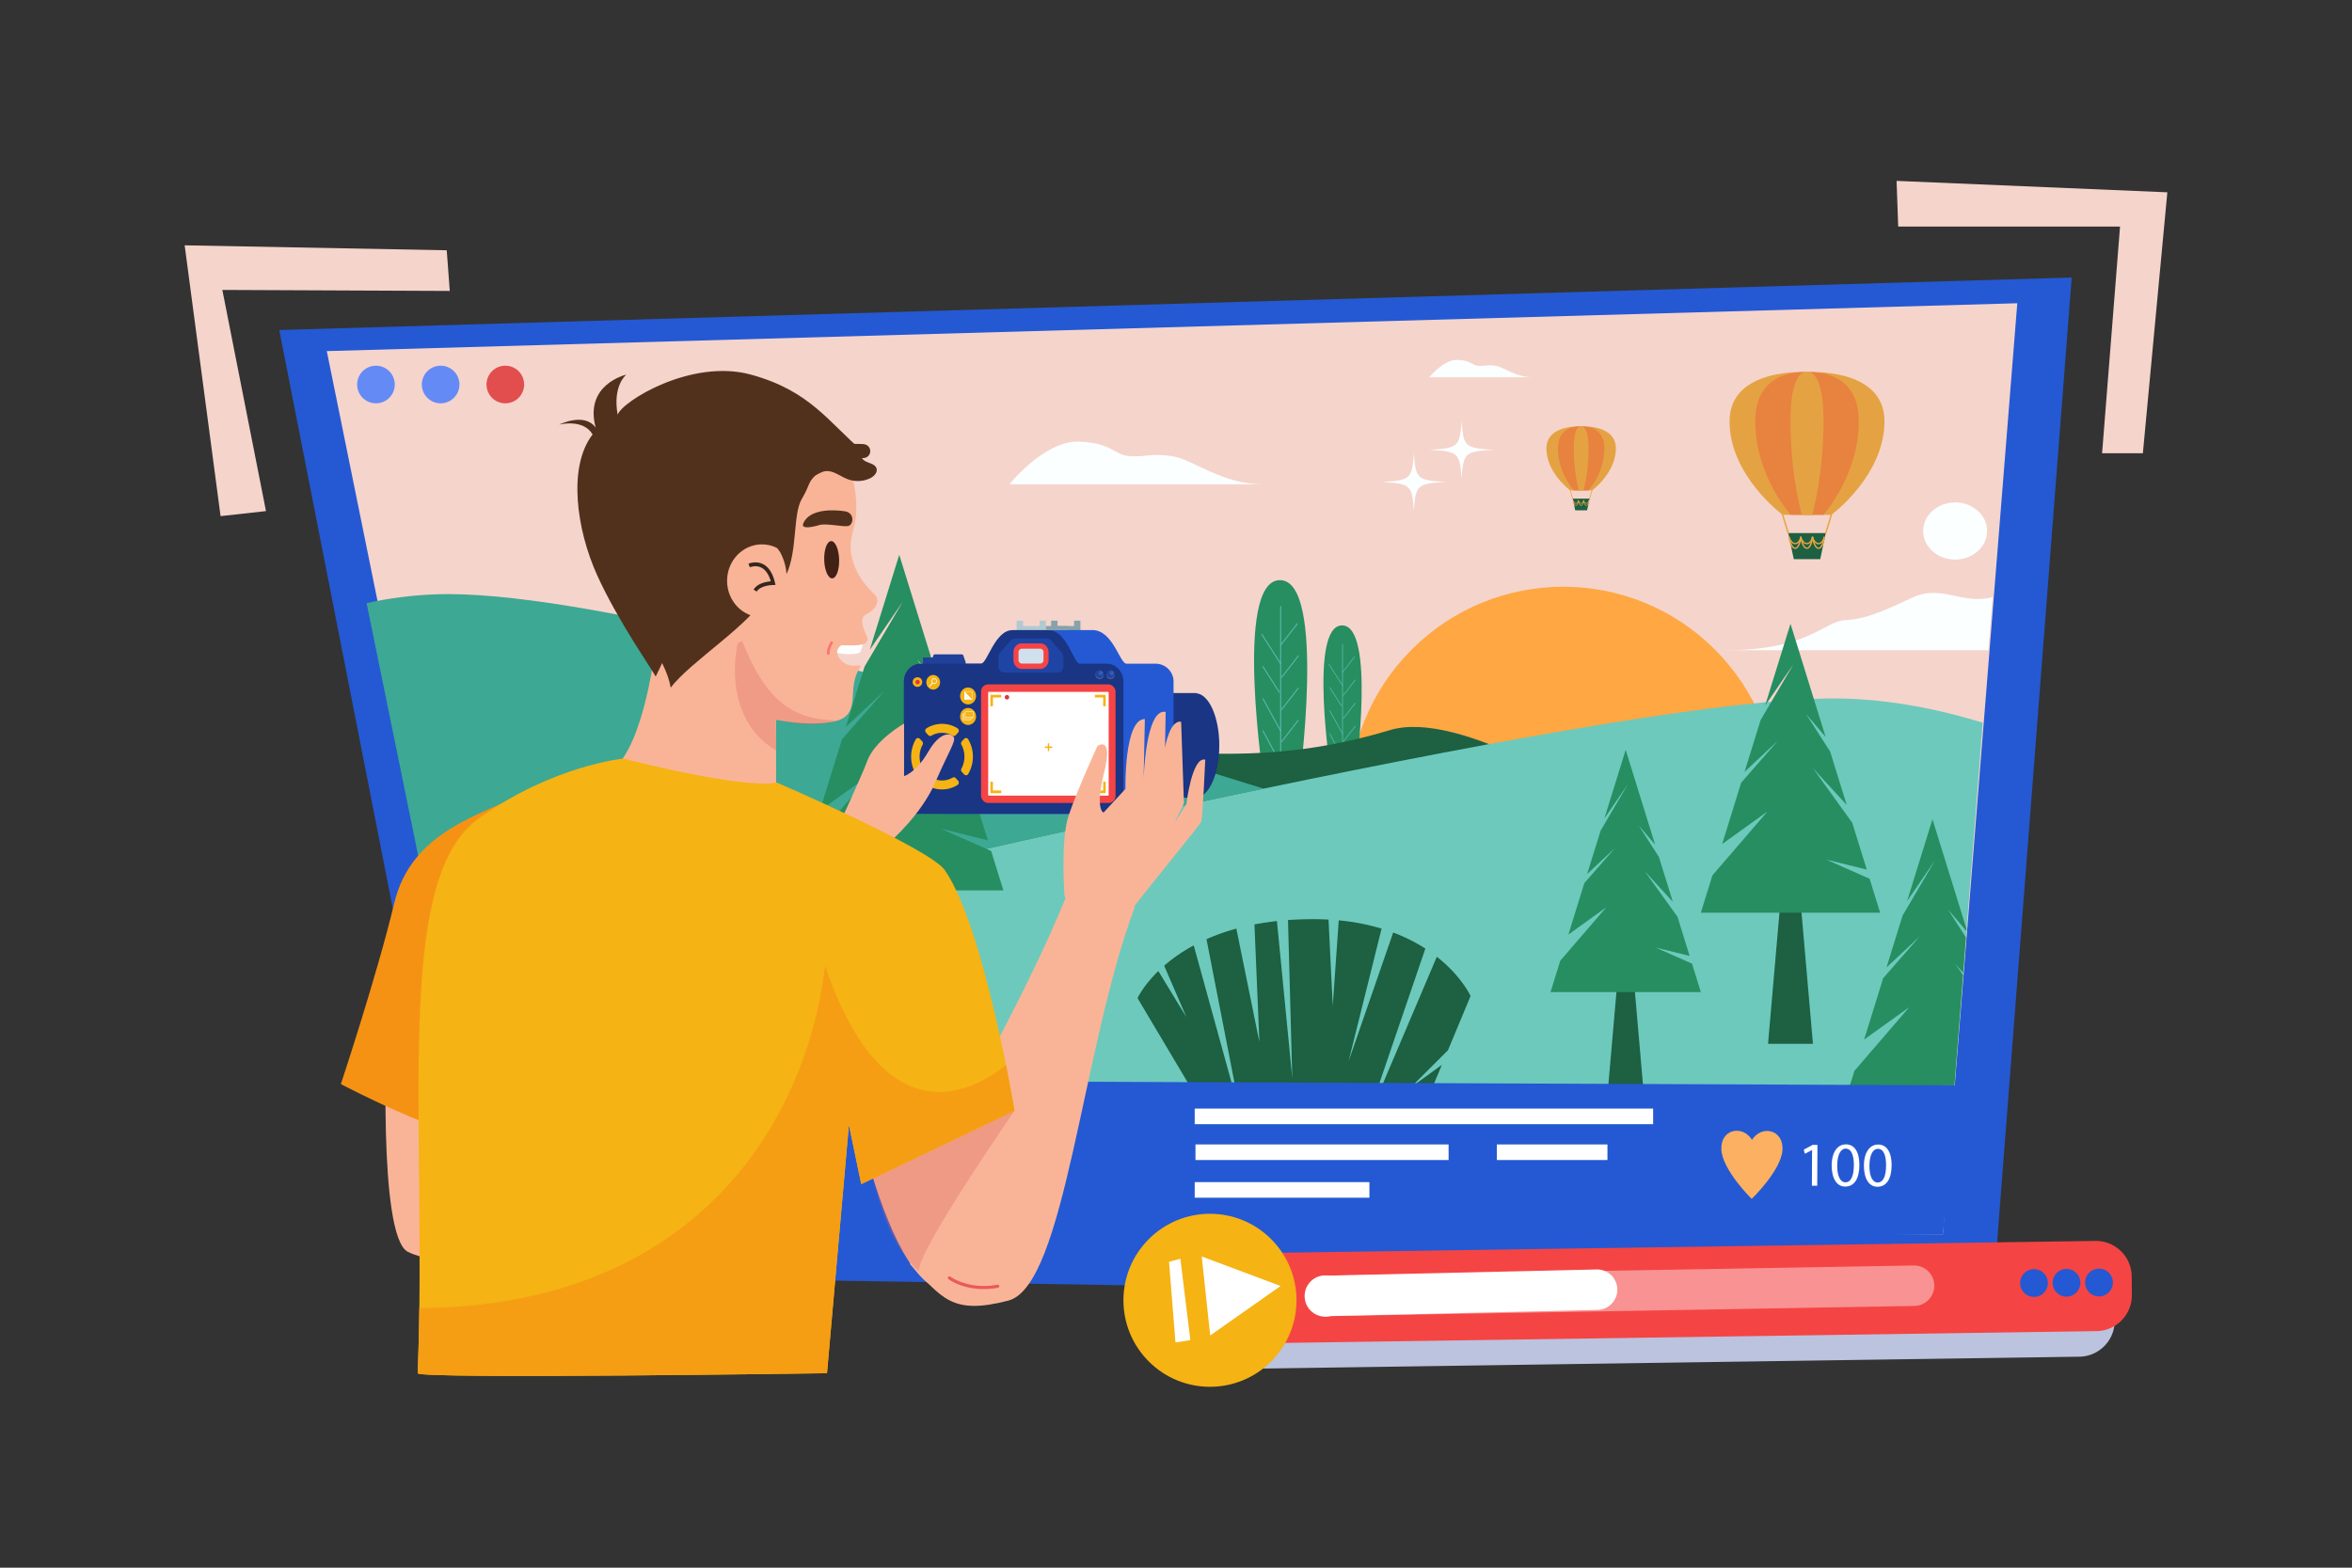 <svg xmlns="http://www.w3.org/2000/svg" xmlns:xlink="http://www.w3.org/1999/xlink" viewBox="0 0 4680 3120"><rect x="0" y="0" width="4680" height="3120" fill="#333333" stroke="none"/><defs><style>.cls-1{fill:none;}.cls-2{isolation:isolate;}.cls-20,.cls-21,.cls-3{fill:#fff;}.cls-3{opacity:0;}.cls-4{fill:#2459d3;}.cls-5{fill:#f5d4cc;}.cls-6{fill:#ffa742;}.cls-7{clip-path:url(#clip-path);}.cls-8{fill:#1d6042;}.cls-9{fill:#e5a242;}.cls-10{fill:#e8823f;}.cls-11{fill:#e8a442;}.cls-12{fill:#fcffff;}.cls-13{fill:#268e61;}.cls-14{fill:#5cb7ac;}.cls-15{fill:#3da894;}.cls-16{fill:#6dc9bc;}.cls-17,.cls-28{mix-blend-mode:multiply;}.cls-18{fill:#bbc3de;}.cls-19{fill:#f54444;}.cls-20,.cls-28{opacity:0.42;}.cls-22{fill:#f5b314;}.cls-23{fill:#f9b497;}.cls-24{fill:#193584;}.cls-25{fill:#87a2a9;}.cls-26{fill:#21409a;}.cls-27{fill:#b1cad1;}.cls-29{fill:#d0e1ed;}.cls-30{opacity:0.12;}.cls-31{fill:#df3737;}.cls-32{clip-path:url(#clip-path-2);}.cls-33,.cls-39{fill:#da635f;}.cls-33,.cls-38{opacity:0.31;}.cls-34{fill:#f59214;}.cls-35{fill:#f59e14;}.cls-36{fill:#52311c;}.cls-37{fill:#412016;}.cls-40{fill:#ff7171;}.cls-41{fill:#eb5959;}.cls-42{fill:#38261f;}.cls-43{fill:#648af5;}.cls-44{fill:#e24d4d;}.cls-45{fill:#fbb161;}</style><clipPath id="clip-path"><polygon class="cls-1" points="626.43 696.18 4010.52 600.08 3888.91 2160.11 926.91 2167.21 626.43 696.18"></polygon></clipPath><clipPath id="clip-path-2"><rect class="cls-1" x="1966.9" y="1377.41" width="239.12" height="205.65" transform="translate(4172.91 2960.46) rotate(180)"></rect></clipPath></defs><title>06</title><g class="cls-2"><g id="_06" data-name="06"><rect id="_06-2" data-name="06" class="cls-3" width="4680" height="3120"></rect><polygon class="cls-4" points="924.62 2536.9 3965.11 2585.65 4122.26 552.35 555.67 656.8 924.62 2536.9"></polygon><polygon class="cls-5" points="998.21 2413.14 3865.79 2457.59 4014 603.52 650.24 698.77 998.21 2413.14"></polygon><circle class="cls-6" cx="3110.61" cy="1594.25" r="426.52" transform="translate(-216.23 2666.48) rotate(-45)"></circle><g class="cls-7"><polygon class="cls-8" points="3558.23 1060.95 3569.25 1112.82 3595.57 1112.82 3621.88 1112.82 3632.9 1060.95 3595.57 1060.95 3558.23 1060.95"></polygon><path class="cls-9" d="M3595.57,740.72s-154.11-10.51-154.11,97.85,105.63,186,105.63,186h97s105.62-77.63,105.62-186S3595.57,740.72,3595.57,740.72Z"></path><path class="cls-10" d="M3595.57,740.72s-103-10.51-103,97.85,70.62,186,70.62,186H3628s70.61-77.63,70.61-186S3595.57,740.72,3595.57,740.72Z"></path><path class="cls-9" d="M3595.57,740.72s-32.9-10.51-32.9,97.85,22.55,186,22.55,186h20.7s22.55-77.63,22.55-186S3595.57,740.72,3595.57,740.72Z"></path><path class="cls-11" d="M3644.43,1023.3a1.49,1.49,0,0,0-1.79.92l-11.14,36.38a1.3,1.3,0,0,0,1,1.61,1.72,1.72,0,0,0,.39,0,1.45,1.45,0,0,0,1.41-1l11.14-36.39A1.3,1.3,0,0,0,3644.43,1023.3Z"></path><path class="cls-11" d="M3548.5,1024.22a1.5,1.5,0,0,0-1.8-.92,1.29,1.29,0,0,0-1,1.6l11.14,36.39a1.45,1.45,0,0,0,1.41,1,1.64,1.64,0,0,0,.38,0,1.31,1.31,0,0,0,1-1.61Z"></path><path class="cls-11" d="M3583.57,1068.19a1.45,1.45,0,0,0-1.72,1c0,.11-2.6,11.32-9.79,11.32s-10.57-11.28-10.6-11.4a1.49,1.49,0,0,0-1.78-.94,1.29,1.29,0,0,0-1,1.59c.15.55,3.91,13.37,13.43,13.37s12.54-12.89,12.66-13.44A1.31,1.31,0,0,0,3583.57,1068.19Z"></path><path class="cls-11" d="M3606.82,1068.19a1.44,1.44,0,0,0-1.72,1c0,.11-2.6,11.32-9.8,11.32s-10.56-11.28-10.6-11.4a1.49,1.49,0,0,0-1.78-.94,1.31,1.31,0,0,0-1.05,1.59c.16.55,3.91,13.37,13.43,13.37s12.54-12.89,12.66-13.44A1.31,1.31,0,0,0,3606.82,1068.19Z"></path><path class="cls-11" d="M3630.06,1068.19a1.45,1.45,0,0,0-1.71,1c0,.11-2.61,11.32-9.8,11.32s-10.57-11.28-10.6-11.4a1.49,1.49,0,0,0-1.78-.94,1.3,1.3,0,0,0-1.05,1.59c.15.55,3.91,13.37,13.43,13.37s12.54-12.89,12.66-13.44A1.31,1.31,0,0,0,3630.06,1068.19Z"></path><path class="cls-11" d="M3583.45,1068.17a1.46,1.46,0,0,0-1.62,1.15c-1,7.93-4.53,20.51-9.77,20.51s-9.28-12.6-10.57-20.55a1.47,1.47,0,0,0-1.66-1.11,1.35,1.35,0,0,0-1.24,1.49c.38,2.33,4,22.79,13.47,22.79s12.39-20.5,12.68-22.84A1.35,1.35,0,0,0,3583.45,1068.17Z"></path><path class="cls-11" d="M3606.7,1068.17a1.48,1.48,0,0,0-1.62,1.15c-1,7.93-4.54,20.51-9.78,20.51s-9.27-12.6-10.57-20.55a1.45,1.45,0,0,0-1.65-1.11,1.35,1.35,0,0,0-1.24,1.49c.38,2.33,4,22.79,13.46,22.79s12.39-20.5,12.69-22.84A1.36,1.36,0,0,0,3606.7,1068.17Z"></path><path class="cls-11" d="M3629.94,1068.17a1.47,1.47,0,0,0-1.61,1.15c-1,7.93-4.54,20.51-9.78,20.51s-9.28-12.6-10.57-20.55a1.47,1.47,0,0,0-1.66-1.11,1.34,1.34,0,0,0-1.23,1.49c.37,2.33,4,22.79,13.46,22.79s12.39-20.5,12.68-22.84A1.35,1.35,0,0,0,3629.94,1068.17Z"></path><polygon class="cls-8" points="3129.42 992.37 3134.37 1015.63 3146.17 1015.63 3157.97 1015.63 3162.92 992.37 3146.17 992.37 3129.42 992.37"></polygon><path class="cls-9" d="M3146.17,848.74s-69.12-4.71-69.12,43.89,47.38,83.42,47.38,83.42h43.49s47.37-34.82,47.37-83.42S3146.17,848.74,3146.17,848.74Z"></path><path class="cls-10" d="M3146.17,848.74S3100,844,3100,892.63s31.67,83.42,31.67,83.42h29.08s31.67-34.82,31.67-83.42S3146.17,848.74,3146.17,848.74Z"></path><path class="cls-9" d="M3146.17,848.74s-14.75-4.71-14.75,43.89,10.11,83.42,10.11,83.42h9.28s10.12-34.82,10.12-83.42S3146.17,848.74,3146.17,848.74Z"></path><path class="cls-11" d="M3168.09,975.48a.68.68,0,0,0-.81.41l-5,16.32a.59.59,0,0,0,.46.72l.18,0a.65.65,0,0,0,.63-.43l5-16.32A.59.59,0,0,0,3168.09,975.48Z"></path><path class="cls-11" d="M3125.06,975.89a.68.68,0,0,0-.81-.41.59.59,0,0,0-.46.72l5,16.32a.65.65,0,0,0,.63.43l.18,0a.59.59,0,0,0,.46-.72Z"></path><path class="cls-11" d="M3140.79,995.61a.66.66,0,0,0-.77.46s-1.17,5.08-4.39,5.08-4.74-5.06-4.76-5.11a.66.66,0,0,0-.79-.42.58.58,0,0,0-.48.71c.07.25,1.76,6,6,6s5.62-5.78,5.68-6A.6.6,0,0,0,3140.79,995.61Z"></path><path class="cls-11" d="M3151.21,995.61a.64.64,0,0,0-.76.46s-1.17,5.08-4.4,5.08-4.74-5.06-4.75-5.11a.67.67,0,0,0-.8-.42.58.58,0,0,0-.47.71c.07.25,1.75,6,6,6s5.63-5.78,5.68-6A.6.6,0,0,0,3151.21,995.61Z"></path><path class="cls-11" d="M3161.64,995.61a.66.66,0,0,0-.77.46s-1.17,5.08-4.39,5.08-4.74-5.06-4.76-5.11a.66.66,0,0,0-.79-.42.59.59,0,0,0-.48.71c.07.25,1.76,6,6,6s5.62-5.78,5.68-6A.6.6,0,0,0,3161.64,995.61Z"></path><path class="cls-11" d="M3140.74,995.61a.65.65,0,0,0-.73.51c-.45,3.56-2,9.2-4.38,9.2s-4.17-5.65-4.74-9.22a.67.67,0,0,0-.75-.49.59.59,0,0,0-.55.66c.17,1.05,1.78,10.22,6,10.22s5.55-9.19,5.68-10.24A.59.59,0,0,0,3140.74,995.61Z"></path><path class="cls-11" d="M3151.16,995.61a.65.65,0,0,0-.72.51c-.45,3.56-2,9.2-4.39,9.2s-4.16-5.65-4.74-9.22a.65.65,0,0,0-.74-.49.6.6,0,0,0-.56.66c.17,1.05,1.79,10.22,6,10.22s5.56-9.19,5.69-10.24A.6.6,0,0,0,3151.16,995.61Z"></path><path class="cls-11" d="M3161.59,995.61a.65.65,0,0,0-.73.51c-.45,3.56-2,9.2-4.38,9.2s-4.16-5.65-4.74-9.22a.66.66,0,0,0-.75-.49.6.6,0,0,0-.55.66c.17,1.05,1.78,10.22,6,10.22s5.55-9.19,5.69-10.24A.6.6,0,0,0,3161.59,995.61Z"></path><path class="cls-12" d="M2248.59,907.84c-33.06-1.91-34.8-27-102.68-28.89s-137.49,84.9-137.49,84.9h504.72c-82.61,0-139.23-49.82-181-56S2281.66,909.74,2248.59,907.84Z"></path><path class="cls-12" d="M2941.62,728c-13.45-.77-14.16-11-41.77-11.75s-55.93,34.54-55.93,34.54h205.32c-33.61,0-56.64-20.27-73.63-22.79S2955.07,728.73,2941.62,728Z"></path><path class="cls-12" d="M4082.19,1118c-89.22-9.88-72.06,63.76-127.63,72.74s-94.9-26.93-149.25-1.49-93,43.39-133.72,44.89-72.93,59.85-236,59.85H4250.8S4171.41,1127.89,4082.19,1118Z"></path><path class="cls-12" d="M2813.31,902.31c-3.69,50.93-6.68,53.61-63.63,56.91,57,3.29,59.94,6,63.63,56.9,3.69-50.93,6.68-53.61,63.64-56.9C2820,955.92,2817,953.24,2813.31,902.31Z"></path><path class="cls-12" d="M2908.24,838.25c-3.69,50.93-6.68,53.6-63.63,56.9,56.95,3.3,59.94,6,63.63,56.91,3.69-50.93,6.68-53.61,63.64-56.91C2914.92,891.85,2911.93,889.18,2908.24,838.25Z"></path><ellipse class="cls-12" cx="3890.35" cy="1056.78" rx="63.64" ry="56.9"></ellipse><path class="cls-13" d="M2546.84,1154.61c-93.46,0-31.15,408.52-31.15,408.52h69S2640.3,1154.61,2546.84,1154.61Z"></path><path class="cls-14" d="M2548.22,1206.1a1,1,0,0,0-1,.93v356.1a1,1,0,0,0,2.08,0V1207A1,1,0,0,0,2548.22,1206.1Z"></path><path class="cls-14" d="M2581.8,1240.76a1.1,1.1,0,0,0-1.44.23l-33,42.45a.86.86,0,0,0,.26,1.29,1.06,1.06,0,0,0,.59.17,1.1,1.1,0,0,0,.86-.4l33-42.45A.86.86,0,0,0,2581.8,1240.76Z"></path><path class="cls-14" d="M2511.89,1262.28a1.12,1.12,0,0,0-1.42-.34.88.88,0,0,0-.38,1.27l37.23,58.37a1.1,1.1,0,0,0,1.42.34.88.88,0,0,0,.39-1.27Z"></path><path class="cls-14" d="M2583.93,1304.72a1.13,1.13,0,0,0-1.45.23l-33,42.45a.87.87,0,0,0,.26,1.3,1.16,1.16,0,0,0,.6.17,1.08,1.08,0,0,0,.85-.4l33-42.46A.86.86,0,0,0,2583.93,1304.72Z"></path><path class="cls-14" d="M2514,1326.25a1.12,1.12,0,0,0-1.42-.35.88.88,0,0,0-.39,1.27l32.46,50.9a1.09,1.09,0,0,0,.91.47,1.16,1.16,0,0,0,.51-.12.89.89,0,0,0,.39-1.28Z"></path><path class="cls-14" d="M2583.93,1368.69a1.1,1.1,0,0,0-1.45.23l-33,42.45a.86.86,0,0,0,.26,1.29,1.12,1.12,0,0,0,1.45-.23l33-42.45A.86.86,0,0,0,2583.93,1368.69Z"></path><path class="cls-14" d="M2514.05,1390.26a1.12,1.12,0,0,0-1.4-.42.88.88,0,0,0-.47,1.24l35.11,64a1.1,1.1,0,0,0,1.39.42.88.88,0,0,0,.48-1.24Z"></path><path class="cls-14" d="M2583.93,1432.65a1.12,1.12,0,0,0-1.45.23l-33,42.45a.88.88,0,0,0,.26,1.3,1.15,1.15,0,0,0,.6.16,1.08,1.08,0,0,0,.85-.4l33-42.45A.86.86,0,0,0,2583.93,1432.65Z"></path><path class="cls-14" d="M2514.05,1454.24a1.1,1.1,0,0,0-1.39-.44.89.89,0,0,0-.49,1.24l35.11,65.47a1.07,1.07,0,0,0,.94.52,1,1,0,0,0,.45-.09.88.88,0,0,0,.49-1.24Z"></path><path class="cls-13" d="M2670.43,1244.68c-67.25,0-22.42,293.93-22.42,293.93h49.64S2737.68,1244.68,2670.43,1244.68Z"></path><path class="cls-14" d="M2671.42,1281.73a.72.72,0,0,0-.75.67v256.21a.75.75,0,0,0,1.5,0V1282.4A.71.71,0,0,0,2671.42,1281.73Z"></path><path class="cls-14" d="M2695.58,1306.66a.81.81,0,0,0-1,.17l-23.73,30.54a.63.63,0,0,0,.18.93.76.76,0,0,0,.43.12.8.8,0,0,0,.62-.28l23.73-30.55A.62.62,0,0,0,2695.58,1306.66Z"></path><path class="cls-14" d="M2645.29,1322.15a.82.82,0,0,0-1-.25.64.64,0,0,0-.28.92l26.79,42a.76.76,0,0,0,.65.34.78.78,0,0,0,.37-.09.63.63,0,0,0,.28-.91Z"></path><path class="cls-14" d="M2697.11,1352.68a.81.81,0,0,0-1,.17l-23.73,30.55a.62.62,0,0,0,.18.93.82.82,0,0,0,.43.12.75.75,0,0,0,.61-.29l23.74-30.54A.63.63,0,0,0,2697.11,1352.68Z"></path><path class="cls-14" d="M2646.81,1368.17a.8.8,0,0,0-1-.25.64.64,0,0,0-.28.92l23.36,36.62a.76.76,0,0,0,.65.34.81.81,0,0,0,.37-.09.63.63,0,0,0,.28-.92Z"></path><path class="cls-14" d="M2697.11,1398.71a.8.8,0,0,0-1,.17l-23.73,30.54a.62.62,0,0,0,.18.93.82.82,0,0,0,.43.12.75.75,0,0,0,.61-.29l23.74-30.54A.62.62,0,0,0,2697.11,1398.71Z"></path><path class="cls-14" d="M2646.83,1414.23a.79.79,0,0,0-1-.3.63.63,0,0,0-.34.89l25.26,46a.78.78,0,0,0,.67.37.75.75,0,0,0,.33-.07.63.63,0,0,0,.34-.89Z"></path><path class="cls-14" d="M2697.11,1444.73a.8.8,0,0,0-1,.17l-23.73,30.54a.62.62,0,0,0,.18.93.82.82,0,0,0,.43.12.75.75,0,0,0,.61-.29l23.74-30.54A.62.62,0,0,0,2697.11,1444.73Z"></path><path class="cls-14" d="M2646.84,1460.26a.79.79,0,0,0-1-.31.64.64,0,0,0-.36.89l25.27,47.1a.75.75,0,0,0,.67.38,1,1,0,0,0,.33-.06.64.64,0,0,0,.35-.89Z"></path><path class="cls-8" d="M2765.59,1453.12c-339.49,102-508-4.47-867.49,64.76s-310.73,294.53-1005.68,207.56C634,1693.09,389.18,2109,389.18,2109H3867.92S3038.13,1371.21,2765.59,1453.12Z"></path><path class="cls-15" d="M601,1238.72c38.28,240.91,81.36,509.94,119.61,743.9,465.72-114.51,1175.91-284.5,1793.76-413.09C1861.76,1365.87,1191,1182.39,892.42,1182.39,791.84,1182.39,694.26,1203.32,601,1238.72Z"></path><path class="cls-16" d="M2514.36,1569.53c-617.86,128.59-1328.05,298.58-1793.78,413.09,7.11,43.47,236.9,483.39,243.61,524l3043.52,36.72,1-472.19,68.5-584.88c-140.07-58.32-286-96.23-429-96.23C3445.1,1390.07,3009.37,1466.51,2514.36,1569.53Z"></path><polygon class="cls-8" points="1393.68 2063.36 1469.17 2063.36 1431.42 1629.89 1393.68 2063.36"></polygon><polygon class="cls-13" points="1491.54 1753.49 1559.67 1770.34 1535.26 1691.66 1469.17 1599.87 1525.96 1661.67 1498.14 1572 1457.43 1508.47 1490.4 1547.05 1431.42 1356.94 1388.73 1494.56 1436.52 1424.84 1381.2 1518.83 1354.14 1606.08 1410.11 1553.74 1348.51 1624.23 1316.52 1727.36 1392.51 1672.8 1300.19 1779.99 1280.7 1842.8 1582.14 1842.8 1564.46 1785.78 1491.54 1753.49"></polygon><polygon class="cls-8" points="1737.44 2075.2 1841.21 2075.2 1789.33 1479.34 1737.44 2075.2"></polygon><polygon class="cls-13" points="1871.97 1649.24 1965.61 1672.41 1932.06 1564.26 1841.21 1438.08 1919.27 1523.03 1881.03 1399.77 1825.08 1312.45 1870.39 1365.47 1789.33 1104.15 1730.64 1293.32 1796.34 1197.48 1720.3 1326.67 1683.09 1446.62 1760.03 1374.66 1675.35 1471.57 1631.37 1613.32 1735.83 1538.33 1608.93 1685.68 1582.14 1772.01 1996.51 1772.01 1972.19 1693.63 1871.97 1649.24"></polygon><path class="cls-8" d="M2859,1904.12l-144.23,339.31,121.39-355.59a334,334,0,0,0-64-31.94l-88.84,256.52,65.77-264.32a437,437,0,0,0-85.28-16.39l-11.94,170.19-8.39-171.71c-10-.56-20.25-.86-30.88-.86q-26.07,0-49.74,1.76l8.52,314.65-30.55-312.64q-23.59,2.6-44.74,6.71l9.86,234-45.84-225.68a419.34,419.34,0,0,0-59.44,21l69.67,357.24-95.07-344.81a321.32,321.32,0,0,0-58.81,40.36l44.41,102.76-56-92.12c-30.35,29.53-41.4,53.89-41.4,53.89l178.11,299.43h357.81L2869,2119.28l-62.7,45.57,74.82-74.61,45-108S2908.4,1942.89,2859,1904.12Z"></path><polygon class="cls-8" points="3197.33 2193.27 3272.23 2193.27 3234.78 1763.16 3197.33 2193.27"></polygon><polygon class="cls-13" points="3294.43 1885.8 3362.03 1902.52 3337.81 1824.46 3272.23 1733.38 3328.58 1794.7 3300.98 1705.72 3260.59 1642.69 3293.3 1680.97 3234.78 1492.33 3192.42 1628.88 3239.84 1559.7 3184.95 1652.96 3158.09 1739.54 3213.64 1687.6 3152.51 1757.55 3120.77 1859.87 3196.17 1805.74 3104.56 1912.1 3085.23 1974.42 3384.33 1974.42 3366.78 1917.85 3294.43 1885.8"></polygon><polygon class="cls-8" points="3518.04 2077.47 3607.39 2077.47 3562.72 1564.43 3518.04 2077.47"></polygon><polygon class="cls-13" points="3633.87 1710.71 3714.49 1730.66 3685.61 1637.54 3607.39 1528.9 3674.6 1602.04 3641.68 1495.91 3593.5 1420.73 3632.51 1466.39 3562.72 1241.38 3512.19 1404.26 3568.75 1321.74 3503.28 1432.98 3471.24 1536.26 3537.49 1474.3 3464.58 1557.73 3426.72 1679.79 3516.66 1615.22 3407.39 1742.09 3384.33 1816.42 3741.1 1816.42 3720.16 1748.94 3633.87 1710.71"></polygon><polygon class="cls-8" points="3800.55 2466.59 3889.9 2466.59 3845.23 1953.55 3800.55 2466.59"></polygon><polygon class="cls-13" points="3916.38 2099.84 3997.01 2119.78 3968.12 2026.66 3889.9 1918.02 3957.11 1991.16 3924.19 1885.03 3876.01 1809.85 3915.03 1855.51 3845.23 1630.5 3794.7 1793.38 3851.26 1710.86 3785.79 1822.1 3753.75 1925.38 3820.01 1863.42 3747.09 1946.86 3709.23 2068.91 3799.17 2004.34 3689.9 2131.21 3666.84 2205.54 4023.61 2205.54 4002.68 2138.06 3916.38 2099.84"></polygon><path class="cls-14" d="M4004.3,2109H4114s-37.79-13.72-105.24-37.79Z"></path><path class="cls-14" d="M214.77,2109H741.34c-6.71-40.63-13.65-82.88-20.75-126.35C415.1,2057.73,214.77,2109,214.77,2109Z"></path></g><polygon class="cls-4" points="995.29 2450.82 3865.79 2457.59 3897.31 2159.97 957.15 2148.03 995.29 2450.82"></polygon><g class="cls-17"><path class="cls-18" d="M4135.66,2520.58l-1670,24.26a71.34,71.34,0,0,0-70.78,71.9l.28,36.82a71.35,71.35,0,0,0,71.91,70.79l1670-24.26a71.34,71.34,0,0,0,70.78-71.91l-.29-36.82A71.34,71.34,0,0,0,4135.66,2520.58Z"></path></g><path class="cls-19" d="M4169.78,2469.67l-1670,24.26a71.35,71.35,0,0,0-70.78,71.91l.29,36.82a71.35,71.35,0,0,0,71.9,70.79l1670-24.26a71.35,71.35,0,0,0,70.79-71.91l-.29-36.82A71.35,71.35,0,0,0,4169.78,2469.67Z"></path><path class="cls-20" d="M3807.66,2518.55l-1170.33,20.33a40.28,40.28,0,0,0,.63,80.56L3808.3,2599.1a40.28,40.28,0,1,0-.64-80.55Z"></path><path class="cls-21" d="M3177,2526.46l-539.69,12.42.63,80.56L3177.65,2607a40.28,40.28,0,1,0-.63-80.55Z"></path><path class="cls-4" d="M4176.35,2524.86a27.62,27.62,0,1,0,27.84,27.4A27.62,27.62,0,0,0,4176.35,2524.86Z"></path><path class="cls-4" d="M4111.66,2525.37a27.62,27.62,0,1,0,27.83,27.4A27.61,27.61,0,0,0,4111.66,2525.37Z"></path><path class="cls-4" d="M4047,2525.88a27.62,27.62,0,1,0,27.84,27.4A27.61,27.61,0,0,0,4047,2525.88Z"></path><circle class="cls-22" cx="2407.58" cy="2587.83" r="172.17" transform="translate(-1124.71 2460.37) rotate(-45)"></circle><polygon class="cls-21" points="2408.06 2657.82 2548.09 2559.37 2391.18 2500.64 2408.06 2657.82"></polygon><polygon class="cls-21" points="2326.16 2511.32 2338.96 2671.83 2368.54 2667.08 2348.7 2505.12 2326.16 2511.32"></polygon><path class="cls-23" d="M769.9,2037.41s-19.47,425.07,42.18,454.27,149.26,13,149.26,13L877,2014.7Z"></path><path class="cls-24" d="M2380.8,1379.8v-.47H2277.42v208.35h99.89c.47,0,.9.3,1.37.3s.9-.27,1.37-.3h.75v-.17c25.2-2.5,45.32-47.84,45.32-103.85S2406,1382.3,2380.8,1379.8Z"></path><polygon class="cls-25" points="2137.24 1245.97 2104.19 1245.97 2104.19 1235.24 2091.56 1235.24 2091.56 1261.17 2104.19 1261.17 2104.19 1260.27 2137.24 1260.27 2137.24 1261.17 2149.87 1261.17 2149.87 1235.24 2137.24 1235.24 2137.24 1245.97"></polygon><path class="cls-4" d="M2299.15,1320.87h-57.56c-13.58,0-27-66.86-67.85-66.86h-76.23c-38.41,0-54.26,66.86-67.85,66.86H1900.2c-19.88,0-36,15.88-36,35.47v245.85a17.66,17.66,0,0,0,17.78,17.53h435.37a17.67,17.67,0,0,0,17.79-17.53V1356.34C2335.15,1336.75,2319,1320.87,2299.15,1320.87Z"></path><path class="cls-26" d="M1836.53,1308.7v14.46h22.32v-14.6h-22.17A.15.15,0,0,0,1836.53,1308.7Z"></path><path class="cls-26" d="M1913.81,1302.3h-53.65a3.23,3.23,0,0,0-3,2.21l-4.69,13.29V1330h69V1317.8l-4.69-13.29A3.22,3.22,0,0,0,1913.81,1302.3Z"></path><polygon class="cls-27" points="2068.57 1245.97 2035.52 1245.97 2035.52 1235.24 2022.89 1235.24 2022.89 1261.17 2035.52 1261.17 2035.52 1260.27 2068.57 1260.27 2068.57 1261.17 2081.19 1261.17 2081.19 1235.24 2068.57 1235.24 2068.57 1245.97"></polygon><path class="cls-24" d="M2202,1320.87h-53.41c-12.61,0-25.07-66.86-63-66.86h-70.73c-35.64,0-50.35,66.86-63,66.86H1831.82c-18.45,0-33.4,15.88-33.4,35.47v245.85c0,9.68,7.39,17.53,16.5,17.53h403.95c9.11,0,16.5-7.85,16.5-17.53V1356.34C2235.37,1336.75,2220.42,1320.87,2202,1320.87Z"></path><path class="cls-22" d="M1905.27,1449.43a58.25,58.25,0,0,0-61.7,0,5.71,5.71,0,0,0-1.11,8.58l4.68,5.12a4.93,4.93,0,0,0,6.16,1,42.19,42.19,0,0,1,42.25,0,4.93,4.93,0,0,0,6.16-1l4.67-5.12A5.7,5.7,0,0,0,1905.27,1449.43Z"></path><path class="cls-22" d="M1835.05,1475.58l-4.67-5.12a5,5,0,0,0-8.07.86,68.49,68.49,0,0,0,0,69.09,5,5,0,0,0,8.07.85l4.67-5.12a5.76,5.76,0,0,0,.75-6.59,49.75,49.75,0,0,1,0-47.37A5.77,5.77,0,0,0,1835.05,1475.58Z"></path><path class="cls-22" d="M1918.47,1470.46l-4.68,5.12a5.77,5.77,0,0,0-.74,6.6,49.75,49.75,0,0,1,0,47.37,5.76,5.76,0,0,0,.74,6.59l4.68,5.12a5,5,0,0,0,8.06-.85,68.43,68.43,0,0,0,0-69.09A5,5,0,0,0,1918.47,1470.46Z"></path><path class="cls-22" d="M1901.71,1548.59a5,5,0,0,0-6.16-1,42.19,42.19,0,0,1-42.25,0,5,5,0,0,0-6.16,1l-4.68,5.12a5.7,5.7,0,0,0,1.11,8.58,58.25,58.25,0,0,0,61.7,0,5.7,5.7,0,0,0,1.11-8.58Z"></path><rect class="cls-19" x="1952.02" y="1362.06" width="267.74" height="236.05" rx="14.08"></rect><rect class="cls-21" x="1966.62" y="1377.26" width="238.56" height="205.65"></rect><g class="cls-28"><path class="cls-4" d="M2091.74,1274.71a11.35,11.35,0,0,0-8.58-4h-63.85a11.35,11.35,0,0,0-8.58,4l-21.27,24.64a12.84,12.84,0,0,0-3.06,8.35v18.6c0,6.83,5.21,12.36,11.64,12.36h106.39c6.43,0,11.64-5.53,11.64-12.36v-18.6a12.84,12.84,0,0,0-3.06-8.35Z"></path></g><path class="cls-22" d="M1856.88,1343.28c-7.59,0-13.75,6.54-13.75,14.6s6.16,14.61,13.75,14.61,13.75-6.54,13.75-14.61S1864.48,1343.28,1856.88,1343.28Z"></path><path class="cls-22" d="M1826.08,1347.94a9.55,9.55,0,1,0,9,9.53A9.27,9.27,0,0,0,1826.08,1347.94Z"></path><path class="cls-29" d="M2037.19,1285.76h28.65a15.57,15.57,0,0,1,15.57,15.57v9.11a15.56,15.56,0,0,1-15.56,15.56h-28.65a15.56,15.56,0,0,1-15.56-15.56v-9.11a15.57,15.57,0,0,1,15.57-15.57Z"></path><path class="cls-19" d="M2069.83,1280.39H2033.2c-9.17,0-16.63,7.92-16.63,17.66v15.65c0,9.74,7.46,17.66,16.63,17.66h36.63c9.17,0,16.63-7.92,16.63-17.66v-15.65C2086.46,1288.31,2079,1280.39,2069.83,1280.39Zm6.52,33.31a6.74,6.74,0,0,1-6.52,6.93H2033.2a6.75,6.75,0,0,1-6.52-6.93v-15.65a6.75,6.75,0,0,1,6.52-6.93h36.63a6.74,6.74,0,0,1,6.52,6.93Z"></path><g class="cls-28"><ellipse class="cls-4" cx="2209.8" cy="1342.39" rx="8.28" ry="8.79"></ellipse></g><g class="cls-28"><path class="cls-22" d="M2209.8,1349.72a8.49,8.49,0,0,1-8.24-8.06c0,.24,0,.48,0,.73a8.29,8.29,0,1,0,16.56,0c0-.25,0-.49,0-.73A8.5,8.5,0,0,1,2209.8,1349.72Z"></path></g><g class="cls-30"><path class="cls-21" d="M2212.43,1335.27a4.22,4.22,0,1,0,4,4.21A4.09,4.09,0,0,0,2212.43,1335.27Z"></path></g><g class="cls-28"><path class="cls-4" d="M2188.12,1333.59a8.81,8.81,0,1,0,8.28,8.8A8.55,8.55,0,0,0,2188.12,1333.59Z"></path></g><g class="cls-28"><path class="cls-22" d="M2188.12,1349.72a8.49,8.49,0,0,1-8.24-8.06c0,.24,0,.48,0,.73a8.29,8.29,0,1,0,16.56,0c0-.25,0-.49,0-.73A8.5,8.5,0,0,1,2188.12,1349.72Z"></path></g><g class="cls-30"><path class="cls-21" d="M2190.75,1335.27a4.22,4.22,0,1,0,4,4.21A4.09,4.09,0,0,0,2190.75,1335.27Z"></path></g><path class="cls-22" d="M1926.27,1368.17c-8.75,0-15.85,7.53-15.85,16.84s7.1,16.84,15.85,16.84,15.86-7.54,15.86-16.84S1935,1368.17,1926.27,1368.17Z"></path><g class="cls-28"><path class="cls-22" d="M1926.27,1399.06c-8.31,0-15.12-6.8-15.79-15.45,0,.46-.06.93-.06,1.4,0,9.3,7.1,16.83,15.85,16.83s15.86-7.53,15.86-16.83c0-.47,0-.94-.06-1.4C1941.4,1392.26,1934.59,1399.06,1926.27,1399.06Z"></path></g><path class="cls-22" d="M1926.27,1409c-8.75,0-15.85,7.54-15.85,16.84s7.1,16.84,15.85,16.84,15.86-7.54,15.86-16.84S1935,1409,1926.27,1409Z"></path><g class="cls-28"><path class="cls-22" d="M1926.27,1439.89c-8.31,0-15.12-6.8-15.79-15.44,0,.46-.06.92-.06,1.39,0,9.3,7.1,16.84,15.85,16.84s15.86-7.54,15.86-16.84c0-.47,0-.93-.06-1.39C1941.4,1433.09,1934.59,1439.89,1926.27,1439.89Z"></path></g><path class="cls-21" d="M1855.1,1351.61a6,6,0,0,0,.17,8.13,5.2,5.2,0,0,0,7.65-.18,6,6,0,0,0-.16-8.13A5.21,5.21,0,0,0,1855.1,1351.61Zm6.83,6.94a3.89,3.89,0,0,1-5.71.13,4.49,4.49,0,0,1-.12-6.06,3.86,3.86,0,0,1,5.7-.13A4.48,4.48,0,0,1,1861.93,1358.55Z"></path><path class="cls-21" d="M1849.11,1365.25a.76.76,0,0,0,0,1l.18.18a.75.75,0,0,0,1.11,0l6-6.67-1.25-1.27Z"></path><path class="cls-31" d="M1826.08,1353.12a4.36,4.36,0,1,0,4.11,4.35A4.23,4.23,0,0,0,1826.08,1353.12Z"></path><rect class="cls-22" x="1915.82" y="1421.73" width="15.93" height="10.94"></rect><path class="cls-21" d="M1915.4,1433.12h16.77v-11.84H1915.4Zm.84-10.94h15.09v10h-15.09Z"></path><path class="cls-21" d="M1918.77,1392.38h15.71v-16.69h-15.71Zm14.87-15.8v14.9l-14-14.9Z"></path><rect class="cls-22" x="1918.16" y="1419.24" width="15.93" height="10.94"></rect><path class="cls-21" d="M1917.74,1430.63h16.77V1418.8h-16.77Zm.84-10.94h15.09v10h-15.09Z"></path><rect class="cls-22" x="1920.66" y="1416.67" width="15.93" height="10.95"></rect><path class="cls-21" d="M1920.24,1428.06H1937v-11.83h-16.77Zm.84-10.94h15.09v10.05h-15.09Z"></path><g class="cls-32"><rect class="cls-21" x="1926.36" y="1334.49" width="322.88" height="300.22"></rect></g><polygon class="cls-22" points="1970.69 1405.57 1975.74 1405.57 1975.74 1388.13 1992.16 1388.13 1992.16 1382.77 1970.69 1382.77 1970.69 1405.57"></polygon><polygon class="cls-22" points="2178.65 1388.13 2195.07 1388.13 2195.07 1405.57 2200.12 1405.57 2200.12 1382.77 2178.65 1382.77 2178.65 1388.13"></polygon><polygon class="cls-22" points="1975.74 1555.79 1970.69 1555.79 1970.69 1578.59 1992.16 1578.59 1992.16 1573.22 1975.74 1573.22 1975.74 1555.79"></polygon><polygon class="cls-22" points="2195.07 1573.22 2178.65 1573.22 2178.65 1578.59 2200.12 1578.59 2200.12 1555.79 2195.07 1555.79 2195.07 1573.22"></polygon><polygon class="cls-22" points="2087.72 1479.31 2084.97 1479.31 2084.97 1485.6 2079.05 1485.6 2079.05 1488.52 2084.97 1488.52 2084.97 1494.81 2087.72 1494.81 2087.72 1488.52 2093.64 1488.52 2093.64 1485.6 2087.72 1485.6 2087.72 1479.31"></polygon><path class="cls-31" d="M2003.93,1383.21a4.45,4.45,0,1,0,4.19,4.44A4.32,4.32,0,0,0,2003.93,1383.21Z"></path><rect class="cls-25" x="2081.27" y="1245.98" width="44.67" height="8.14"></rect><path class="cls-23" d="M1847.16,1495.94c-24.34,42.18-48.27,48.67-48.27,48.67V1440s-59.22,33.67-73.82,75.85c-8.1,23.4-64.49,145.2-64.49,145.2l113.57,11.36s59.22-51.92,86.8-115.19,41.16-81.89,36.91-90S1871.49,1453.76,1847.16,1495.94Z"></path><path class="cls-23" d="M1852.58,2312l-41.71,204.11c63.78,66.51,82.16,101.84,195.44,72.36s145.85-500.72,251.93-784.08l-133.66-28.14C2043.46,1983.87,1852.58,2312,1852.58,2312Z"></path><path class="cls-21" d="M1637.43,1288.8c38.2,19.43,70.45,12.59,73.6,9.75s7.65-24.06,7.65-24.06S1599.23,1269.36,1637.43,1288.8Z"></path><path class="cls-23" d="M1955.56,1935.66l-293.26,65.67s69.46,503.63,202.39,563.78,132.14-305,132.14-305Z"></path><path class="cls-33" d="M1730.31,2306.45s19.67,155,98.38,223.83c-7.38-34.44,190-319.73,190-319.73Z"></path><path class="cls-23" d="M1307,1263.08s-17.26,191-77.87,259.59S1544.35,1581,1544.35,1581l-.35-233.84Z"></path><path class="cls-34" d="M1062.36,2119.51c.24-1.15.47-2.27.69-3.37-.23.83-.46,1.66-.7,2.51Z"></path><path class="cls-34" d="M1063.05,2116.14c10.79-38.65,11.4-55.38,0,0Z"></path><path class="cls-34" d="M784.55,1797.14c-34.2,143.15-106.31,360.41-106.31,360.41s259.87,136.86,309,103.09c36.38-25,62.29-97,75.07-142l-10-543.55C957.19,1621.15,818.76,1654,784.55,1797.14Z"></path><path class="cls-22" d="M1546.15,1557.58c-69.8,13.52-306.17-47.89-306.17-47.89s-140.39,13.93-287.77,119.3c-171.74,122.79-101.6,607.52-121.07,1104-.48,12.22,814.44,0,814.44,0l43.57-494.36,24.57,118,305-146s-60.49-365.9-138.76-478.92C1850.27,1688.76,1546.15,1557.58,1546.15,1557.58Z"></path><path class="cls-35" d="M1641.76,1922.75c-37.51,311.81-258.53,677-807.38,680.69-.55,42.93-1.54,86.17-3.24,129.52-.48,12.22,814.43,0,814.43,0l43.58-494.36,24.56,118,305-146s-6.13-37-17-91.09C1946.58,2164.72,1763.76,2278.41,1641.76,1922.75Z"></path><path class="cls-23" d="M1695.09,1108.81c-13.92-60,36.05-60.31-13.35-212.18,0,0-296.83-242.68-474.21,14.94-126.61,183.89,101.53,349.15,101.53,349.15,98.57,187.29,313,188.79,359,172.86s16-64,42.63-103.88c9.74-14.61-23.3,9.15-42.14-22.47-8-13.39,3.88-23.14,6.26-23.06,39.33,1.35,49.79-.59,51.58-12.32.86-5.62-23.47-39.73-1.76-50s24.89-28.87,17.59-36.45C1724.14,1166.66,1703.85,1146.56,1695.09,1108.81Z"></path><path class="cls-36" d="M1681.47,1017.59c-19.94-3.19-70.61-6.4-83.24,24.37-4.76,11.59,17.88,7.27,31.75,3.08s45.18,3.62,56.87,2S1701.41,1020.78,1681.47,1017.59Z"></path><path class="cls-37" d="M1653.79,1076.88c-8.2.23-14.37,17-13.78,37.51s7.72,36.92,15.92,36.69,14.37-17,13.78-37.51S1662,1076.65,1653.79,1076.88Z"></path><polygon class="cls-23" points="1315.99 1277.73 1333.46 1319.1 1420.93 1334.39 1356.72 1217.71 1315.99 1277.73"></polygon><g class="cls-38"><path class="cls-39" d="M1476.85,1276.06l-8.93,4.06s-36.19,146.49,76.54,213.6l-1.67-62.27c66.69,17.82,101.07,9.94,122.72,2.44C1584.8,1431.54,1528,1405,1476.85,1276.06Z"></path></g><path class="cls-40" d="M1656,1277a2.56,2.56,0,0,0-3.49.89c-.89,1.5-8.63,14.86-6.58,23.44a2.55,2.55,0,0,0,2.78,1.94l.29,0a2.55,2.55,0,0,0,1.88-3.08c-1.33-5.57,3.89-16.07,6-19.64A2.56,2.56,0,0,0,1656,1277Z"></path><path class="cls-36" d="M1452.05,979.42c-84.42,15.55-161.87,55.5-246.23,73.38-20.92,4.43-22.85-1.54-41.55-3.87,15,50.34,23.54,104.41,59.88,145.56,42.65,48.29,99.89,113.73,110.46,174.1,38.68-52,162.63-127.83,189.52-185.17,10.38-22.13-32-37.53-4.71-39.44-1.6-25.77,9.21,23.89,21.91.54.18-.33,45.33-127.32,41-188.07C1544.33,945.45,1497.7,971,1452.05,979.42Z"></path><path class="cls-41" d="M1984.74,2556.77c-57.54,10.7-93.35-15.71-93.74-16a3.1,3.1,0,0,0-4.31.6,3.05,3.05,0,0,0,.6,4.31c1.26,1,26.73,19.85,69.81,19.85a157.26,157.26,0,0,0,28.75-2.71,3.09,3.09,0,0,0-1.11-6.08Z"></path><path class="cls-36" d="M1669.16,879.15a2.92,2.92,0,0,0-1.84-.6C1667.93,878.76,1668.55,879,1669.16,879.15Z"></path><path class="cls-36" d="M1715.18,911.38a13.79,13.79,0,0,0,7.93-26.27c-3.1-1.3-6.54-1.43-9.89-1.5-14.82-.31-30,0-44.06-4.46a4.64,4.64,0,0,1,1.78,4c-.15,2.18-1.52,4.06-3,5.7-9.69,10.93-24.17,16-36.48,23.89s-23.54,21.55-20.07,35.73c10.22.58,18.63-8,28.6-10.26,16.14-3.7,30.76,9.27,46.19,15.28a57.69,57.69,0,0,0,44.63-1.36c8.08-3.73,16.15-12,13.1-20.38C1739.8,920.32,1720.55,922.23,1715.18,911.38Z"></path><path class="cls-23" d="M2360.69,1600.39l-24.68,38.7L2355.8,1599l-5.57-162.62c-23.07-3.76-32.05,51.49-32.05,51.49l1.25-71c-40.13-8.34-43.89,134.18-43.89,134.18l2.49-120c-41.46-.27-38.63,139.13-38.63,139.13l-43.54,47s-17.57-4.67,1.2-79.92-13.35-52.65-13.35-52.65-40.62,88.33-57.35,138.48-8.11,160.32-8.11,160.32,64.27,122.76,105.27,64.61,164.11-204.73,166.84-213.24,7.87-122.9,7.87-122.9C2371.65,1505.11,2360.69,1600.39,2360.69,1600.39Z"></path><path class="cls-23" d="M1516.09,1083.42c-38.3,0-69.35,32.47-69.35,72.52s31,72.52,69.35,72.52,69.35-32.47,69.35-72.52S1554.39,1083.42,1516.09,1083.42Z"></path><path class="cls-42" d="M1518.39,1122.74c-14.32-7.32-28.52-1.15-29.12-.88l2.78,7.07c.11,0,11.78-5,23.06.78,8.38,4.31,14.6,13.43,18.55,27.14-8.89.87-27.52,4.18-34.18,16.81l6.46,3.6c5.46-10.36,25.29-12.91,32.46-13l4.74-.07-1.13-4.76C1537.65,1140.86,1529.7,1128.52,1518.39,1122.74Z"></path><path class="cls-36" d="M1229,825.37c-10.47-58.31,17.23-79.8,17.23-79.8s-84.31,19-60.93,105.57c-22.15-31.3-72.61-6.13-72.61-6.13s48-12.28,66.46,19.64c-49.85,64.45-32,189.66,9.23,280.5s107.69,184.75,116.31,201.32c24.62-49.1,29.54-70.58,30.15-76.11s145.29-270.55,145.29-270.55l71.95,98.69s11.69,19.64,12.92,44.19c22.15-47.87,12.31-119.68,30.77-150.37s8.61-31.92,36.31-54.63,78.77-33.14,88-36.21C1648.73,840.71,1613,778.1,1494.27,745.57S1237.65,799,1229,825.37Z"></path><path class="cls-43" d="M748.09,727.84a37.41,37.41,0,1,0,37.41,37.41A37.4,37.4,0,0,0,748.09,727.84Z"></path><path class="cls-43" d="M876.79,727.84a37.41,37.41,0,1,0,37.41,37.41A37.4,37.4,0,0,0,876.79,727.84Z"></path><path class="cls-44" d="M1005.5,727.84a37.41,37.41,0,1,0,37.41,37.41A37.4,37.4,0,0,0,1005.5,727.84Z"></path><polygon class="cls-5" points="3777.05 450.87 4218.44 450.87 4182.74 902 4263.88 902 4312.56 382.72 3773.8 360 3777.05 450.87"></polygon><polygon class="cls-5" points="888.91 498.11 367.44 488.22 438.88 1027.17 529.26 1017.17 442.42 577.01 894.95 579.02 888.91 498.11"></polygon><path class="cls-45" d="M3486.05,2268.6v-.1c-18.85-30.52-62.87-21.41-60.92,19.33s60.18,98.1,60.18,98.1v-.53l.23.64s58.83-56.72,61.22-97.45S3505.23,2238.28,3486.05,2268.6Z"></path><polygon class="cls-21" points="3589.16 2287.92 3591.25 2296.31 3605.42 2288.76 3605.67 2288.76 3605.29 2359.8 3615.92 2359.86 3616.36 2278.57 3606.98 2278.51 3589.16 2287.92"></polygon><path class="cls-21" d="M3673.13,2277.49c-16.51-.09-28.35,14.86-28.49,42.12.1,26.89,10.78,41.83,26.66,41.92,18,.09,28.35-15.11,28.5-42.75C3699.94,2292.89,3690.26,2277.58,3673.13,2277.49ZM3672,2353c-10-.06-16.44-12.1-16.33-33.23.12-22.14,7.19-33.86,16.82-33.81,11.38.06,16.43,13.22,16.33,33.23C3688.67,2340,3683.23,2353.09,3672,2353Z"></path><path class="cls-21" d="M3737.27,2277.84c-16.51-.09-28.34,14.85-28.49,42.12.1,26.89,10.78,41.83,26.67,41.91,18,.1,28.34-15.11,28.49-42.74C3764.08,2293.24,3754.4,2277.93,3737.27,2277.84Zm-1.16,75.53c-10,0-16.44-12.1-16.33-33.23.12-22.14,7.19-33.86,16.82-33.8,11.38.06,16.44,13.22,16.33,33.23C3752.82,2340.33,3747.37,2353.43,3736.11,2353.37Z"></path><rect class="cls-21" x="2377.23" y="2206.29" width="912.15" height="31.03"></rect><rect class="cls-21" x="2377.23" y="2352.65" width="347.63" height="31.02"></rect><rect class="cls-21" x="2378.78" y="2277.65" width="503.62" height="31.03"></rect><rect class="cls-21" x="2978.45" y="2277.65" width="220.04" height="31.03"></rect><circle class="cls-21" cx="2636.95" cy="2579.49" r="41.12" transform="translate(-379.14 455.7) rotate(-9.22)"></circle></g></g></svg>